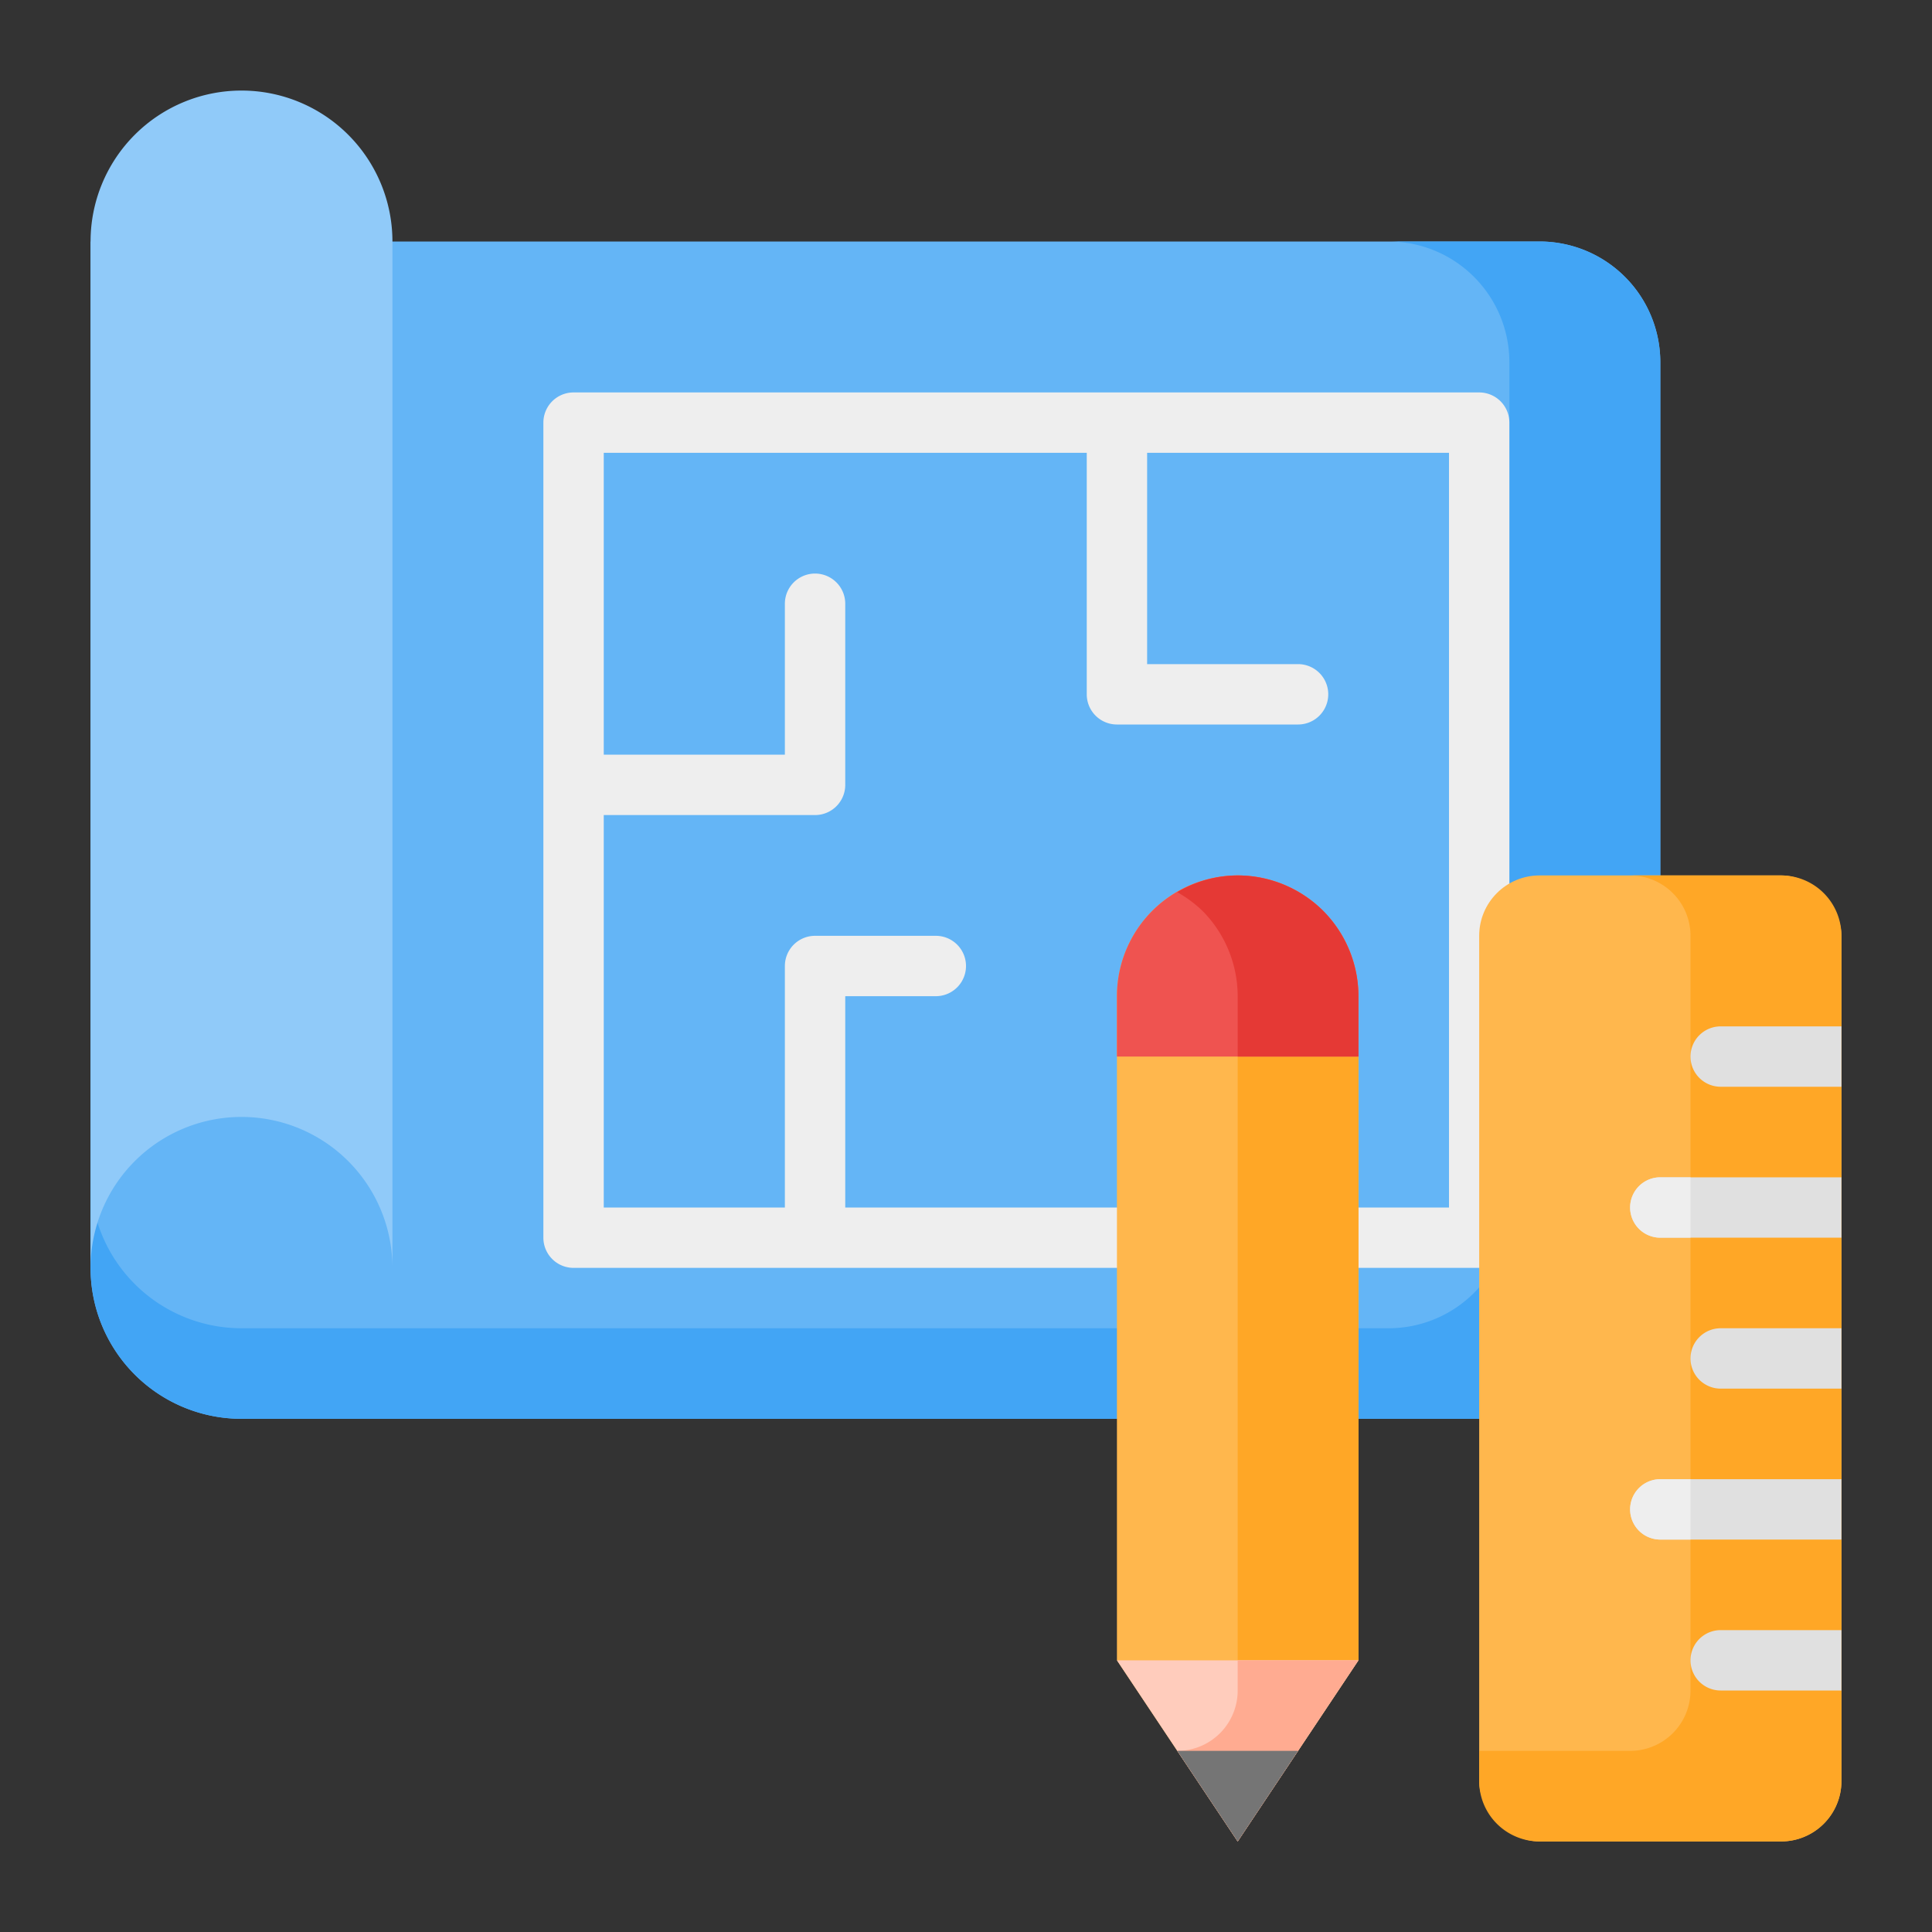 <svg viewBox="0 0 64 64" xmlns="http://www.w3.org/2000/svg"><rect x="0" y="0" width="64" height="64" fill="#333333" stroke="none"/><g data-name="08-Blueprint"><path d="M3 8h48a4 4 0 0 1 4 4v31a4 4 0 0 1-4 4H8a5 5 0 0 1-5-5V8Z" fill="#64b5f6"/><path d="M51 8h-5a4 4 0 0 1 4 4v28a4 4 0 0 1-4 4H8a5 5 0 0 1-5-5v3a5 5 0 0 0 5 5h43a4 4 0 0 0 4-4V12a4 4 0 0 0-4-4Z" fill="#42a5f5"/><path d="M13 8v34a5 5 0 0 0-10 0V8a5 5 0 1 1 10 0Z" fill="#90caf9"/><path d="M49 13H19a1 1 0 0 0-1 1v27a1 1 0 0 0 1 1h30a1 1 0 0 0 1-1V14a1 1 0 0 0-1-1Zm-1 27H28v-7h3a1 1 0 0 0 0-2h-4a1 1 0 0 0-1 1v8h-6V27h7a1 1 0 0 0 1-1v-6a1 1 0 0 0-2 0v5h-6V15h16v8a1 1 0 0 0 1 1h6a1 1 0 0 0 0-2h-5v-7h10Z" fill="#eee"/><rect fill="#ffb74d" height="32" rx="2" transform="rotate(180 55 45)" width="12" x="49" y="29"/><path d="M59 29h-5a2 2 0 0 1 2 2v25a2 2 0 0 1-2 2h-5v1a2 2 0 0 0 2 2h8a2 2 0 0 0 2-2V31a2 2 0 0 0-2-2Z" fill="#ffa726"/><path d="m45 55-4 6-4-6V33a4 4 0 0 1 4-4 4 4 0 0 1 4 4Z" fill="#ffb74d"/><path fill="#ffa726" d="M41 35h4v20h-4z"/><path fill="#ffccbc" d="m45 55-4 6-4-6h8z"/><path d="M45 33v2h-8v-2a4 4 0 1 1 8 0Z" fill="#ef5350"/><path d="M43.83 30.17A4.025 4.025 0 0 0 41 29a3.96 3.96 0 0 0-2.002.555 4.1 4.1 0 0 1 .832.615A4.025 4.025 0 0 1 41 33v2h4v-2a4.025 4.025 0 0 0-1.17-2.83Z" fill="#e53935"/><path d="M56 35a1 1 0 0 0 1 1h4v-2h-4a1 1 0 0 0-1 1ZM61 49h-6a1 1 0 0 0 0 2h6ZM54 40a1 1 0 0 0 1 1h6v-2h-6a1 1 0 0 0-1 1ZM56 45a1 1 0 0 0 1 1h4v-2h-4a1 1 0 0 0-1 1ZM57 54a1 1 0 0 0 0 2h4v-2Z" fill="#e0e0e0"/><path d="M56 49v2h-1a1 1 0 0 1 0-2ZM56 39v2h-1a1 1 0 0 1 0-2Z" fill="#eee"/><path d="M41 55v1a2 2 0 0 1-2 2l2 3 4-6Z" fill="#ffab91"/><path fill="#757575" d="M43 58h-4l2 3 2-3z"/></g></svg>